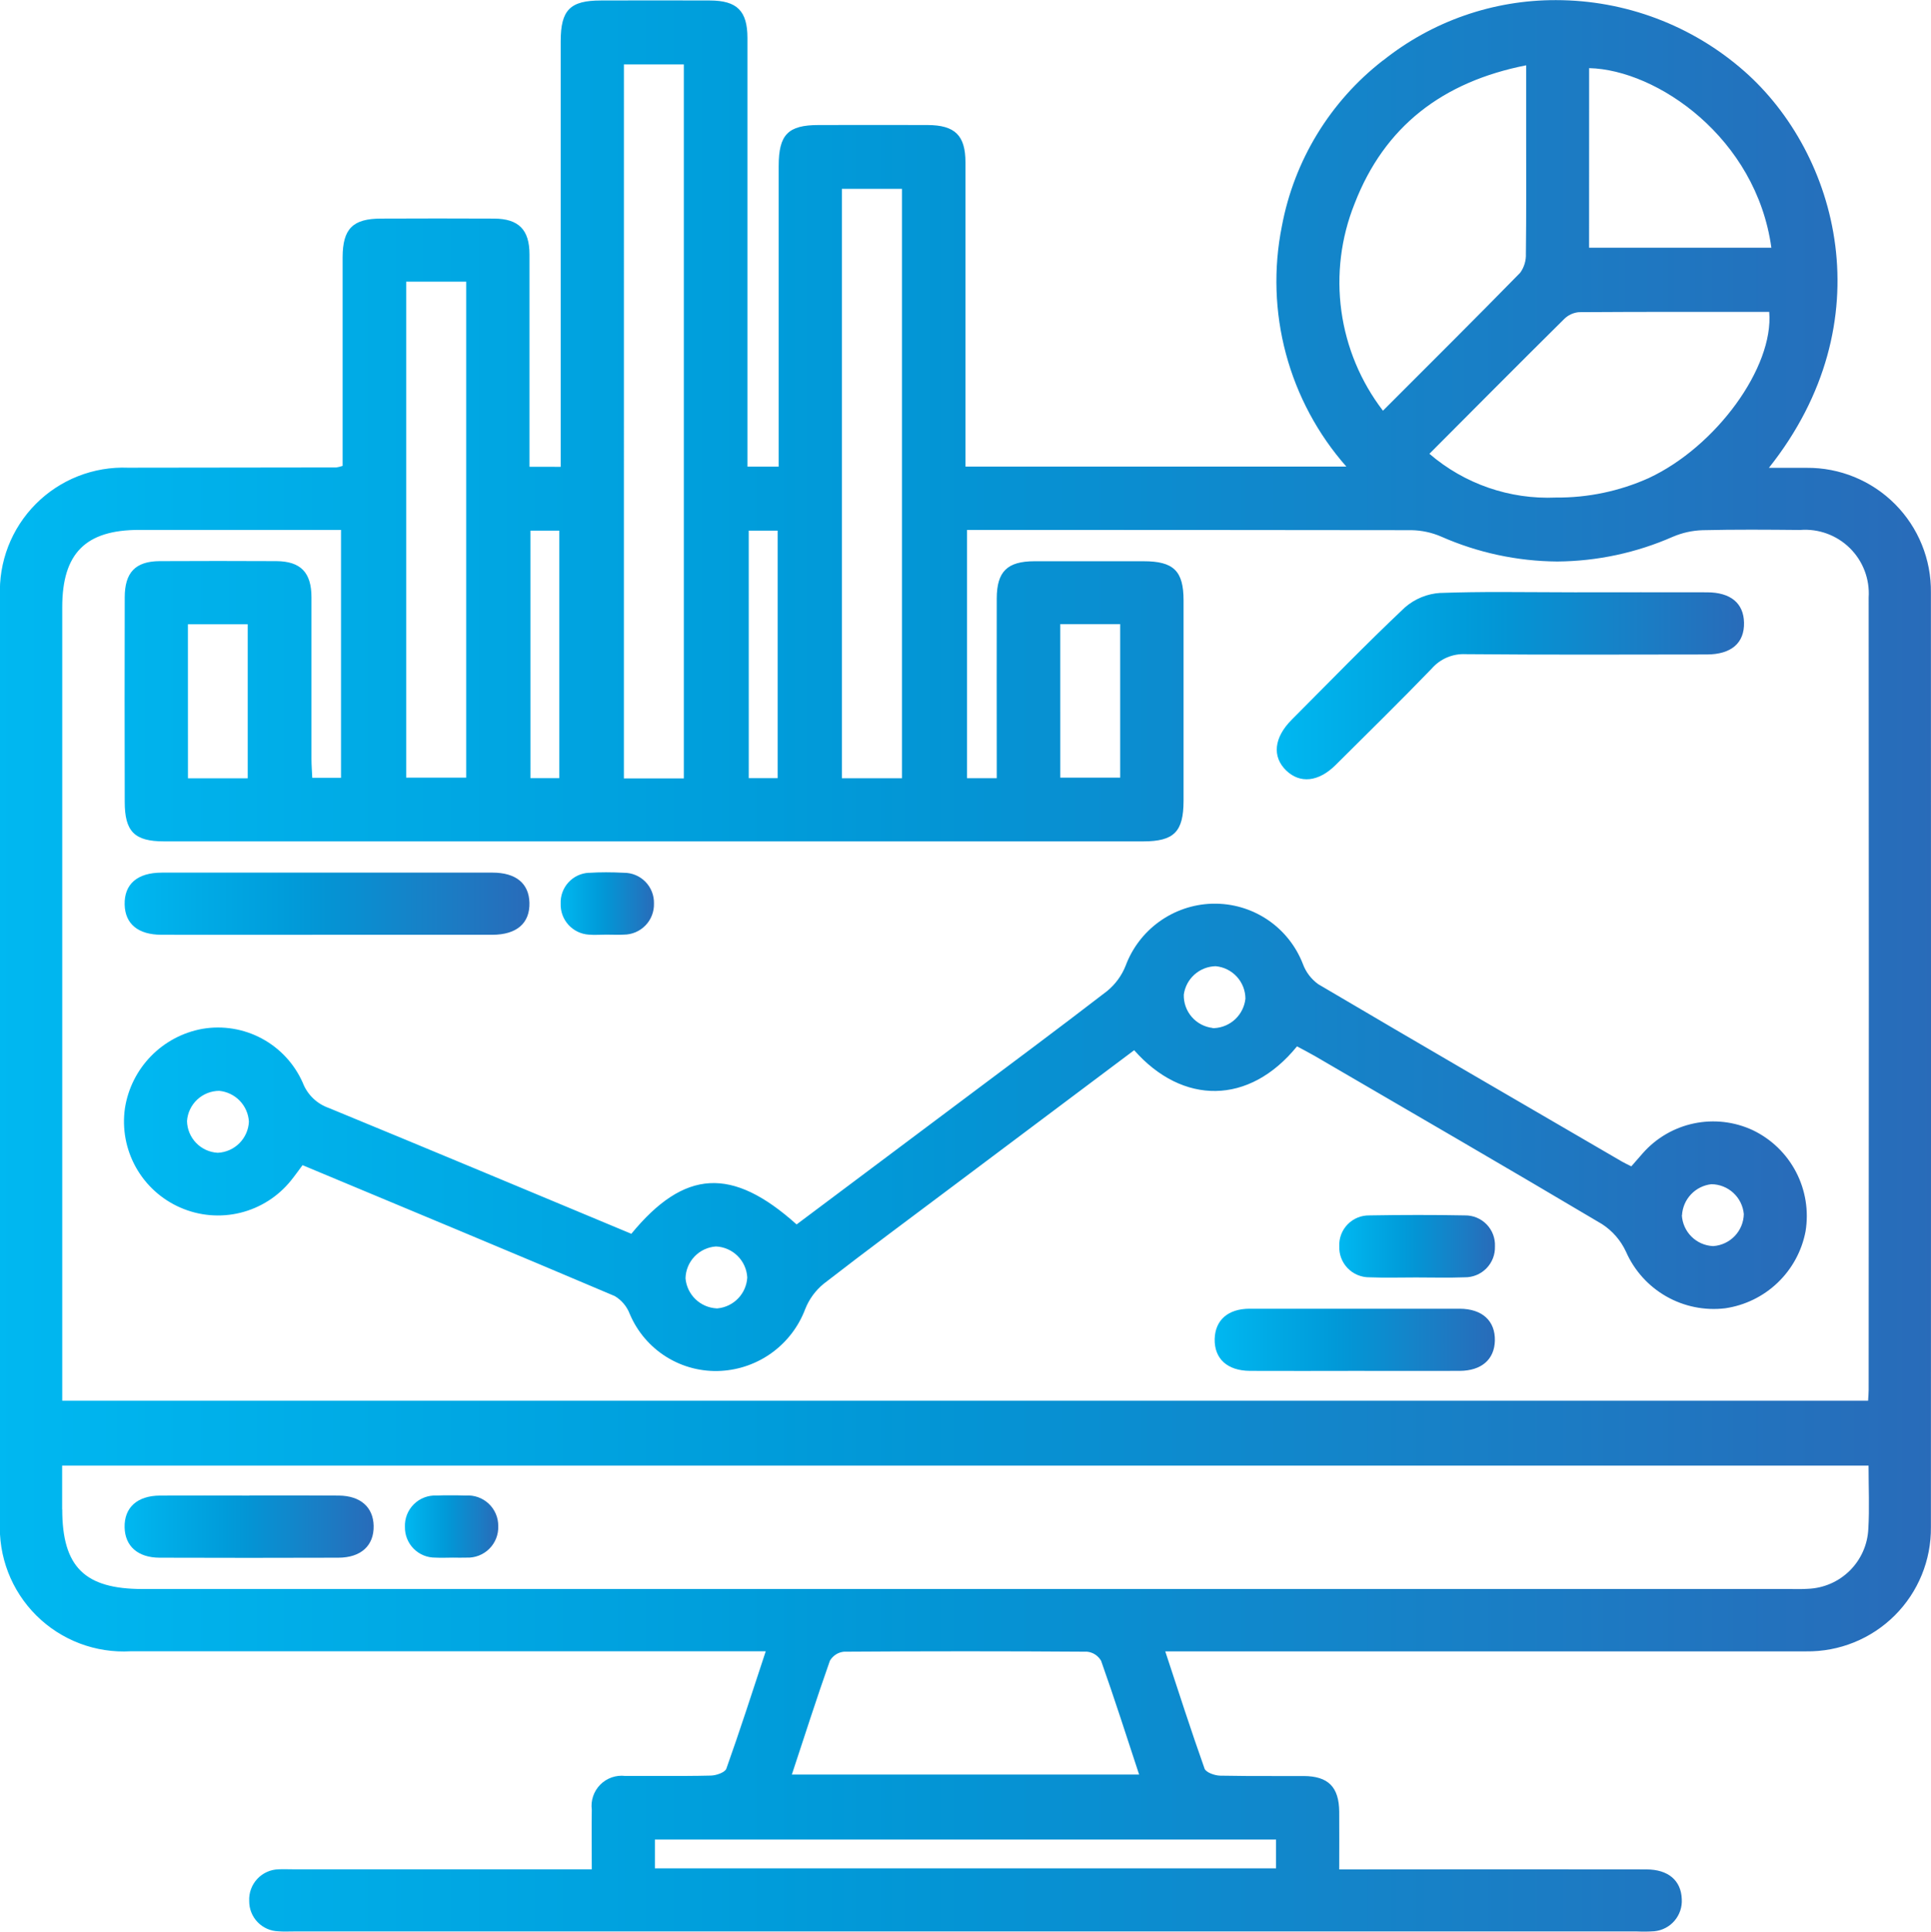 <?xml version="1.0" encoding="UTF-8"?>
<svg xmlns="http://www.w3.org/2000/svg" xmlns:xlink="http://www.w3.org/1999/xlink" width="95.185" height="95.21" viewBox="0 0 95.185 95.21">
  <defs>
    <clipPath id="a">
      <path d="M68.175-55.052a13.476,13.476,0,0,0-4.986,8.166h0A13.815,13.815,0,0,0,66.366-35.03H47.591v-1.083q0-6.955,0-13.912h0c0-1.329-.52-1.834-1.864-1.839h0q-2.685-.007-5.374,0h0c-1.51,0-1.969.471-1.969,2.018h0q0,6.909,0,13.819h0v1H36.844V-36.1q0-10.029,0-20.054h0c0-1.337-.514-1.846-1.852-1.849h0q-2.685-.01-5.374,0h0c-1.519,0-1.98.469-1.98,2.01h0q0,9.978,0,19.957h0v1.017H26.1v-1.07h0q0-4.7,0-9.4h0c0-1.221-.538-1.757-1.746-1.764h0c-1.854-.01-3.711-.007-5.566,0h0c-1.4,0-1.893.5-1.9,1.9h0q0,4.654,0,9.307h0v.981a1.812,1.812,0,0,1-.308.077h0q-5.132.01-10.265.013h0A6.081,6.081,0,0,0,0-28.627H0Q0-5.839,0,16.949H0a6.1,6.1,0,0,0,6.445,6.411h0q15.065,0,30.128,0h1.173c-.66,2-1.27,3.9-1.941,5.784h0c-.066.189-.5.338-.765.343h0c-.819.021-1.636.02-2.455.018h0c-.589,0-1.178,0-1.767,0h0a1.484,1.484,0,0,0-1.647,1.664h0c-.015.927,0,1.856,0,2.937H14.417c-.225,0-.45-.011-.673,0h0a1.488,1.488,0,0,0-1.46,1.565h0a1.479,1.479,0,0,0,1.439,1.491h0c.253.021.51.007.766.007h0q33.1,0,66.2,0h0a7.565,7.565,0,0,0,.863-.01h0A1.5,1.5,0,0,0,82.9,35.58h0c-.031-.922-.665-1.469-1.751-1.469h0q-7-.01-14.009,0H66.014c0-1.007.007-1.925,0-2.843h0c-.011-1.219-.54-1.751-1.751-1.759h0c-.517,0-1.032,0-1.547,0h0c-.86,0-1.72,0-2.578-.018h0c-.264-.007-.694-.159-.761-.346h0c-.669-1.882-1.28-3.785-1.938-5.781h1.176q15.208,0,30.415,0h0a6.066,6.066,0,0,0,6.151-6.127h0q.01-23.027,0-46.055h0a6.075,6.075,0,0,0-6.127-6.151h0c-.589,0-1.18,0-1.859,0h0c5.728-7.208,3.4-15.494-1.217-19.552h0a14.059,14.059,0,0,0-9.277-3.5h0a13.59,13.59,0,0,0-8.526,2.975m-37.421.194h2.955v35.19H30.753Zm36.015,6.87c1.475-3.82,4.342-6.013,8.46-6.826h0v3.431c0,1.949.011,3.9-.013,5.848h0a1.492,1.492,0,0,1-.281.945h0c-2.212,2.259-4.455,4.489-6.765,6.8h0a10.406,10.406,0,0,1-1.4-10.2m11.563-6.685c3.35.079,8.237,3.437,8.983,8.85H78.331ZM41.5-48.72h2.96v29.05H41.5ZM20.022-44.146h2.958V-19.7H20.022ZM70.46-35.661c2.21-2.217,4.417-4.438,6.64-6.64h0a1.174,1.174,0,0,1,.73-.34h0c3.129-.021,6.258-.015,9.38-.015h0c.236,2.732-2.622,6.645-5.938,8.192h0a10.953,10.953,0,0,1-4.576.96h0a8.956,8.956,0,0,1-6.237-2.158m12.006,4.089a4.043,4.043,0,0,1,1.462-.322h0c1.6-.039,3.2-.026,4.8-.011h0a3.138,3.138,0,0,1,3.385,3.334h0q.017,19.525,0,39.049h0c0,.158-.015.313-.028.535H3.068V9.893q0-19,0-37.994h0c0-2.652,1.15-3.807,3.784-3.808h9.958v12.217H15.392c-.013-.312-.039-.622-.039-.93h0c0-2.656,0-5.31,0-7.964h0c0-1.227-.533-1.775-1.726-1.784h0q-2.88-.015-5.758,0h0c-1.193.008-1.72.556-1.721,1.787h0q-.012,5.036,0,10.073h0c0,1.47.479,1.953,1.943,1.953h0q11.8,0,23.6,0h0q12.328,0,24.658,0h0c1.523,0,1.99-.473,1.992-2h0q0-4.94,0-9.882h0c0-1.449-.492-1.926-1.969-1.926h0q-2.688,0-5.372,0h0c-1.349,0-1.864.507-1.867,1.834h0c-.007,2.624,0,5.244,0,7.868h0v.991H47.666V-31.909h.993q10.458,0,20.917.013h0a3.854,3.854,0,0,1,1.462.315h0a14.438,14.438,0,0,0,5.726,1.229h0a14.4,14.4,0,0,0,5.7-1.221m-56.318-.3h1.424v12.2H26.147Zm10.762,0h1.424v12.2H36.909Zm15.355,4.607h2.955V-19.7H52.264Zm-43,.007h2.947v7.592H9.265Zm-6.2,43.622V14.21H92.107c0,1.08.049,2.1-.011,3.114h0a3.1,3.1,0,0,1-2.976,2.957h0c-.317.023-.64.01-.958.01H7.022c-2.852,0-3.953-1.093-3.954-3.923m37.84,7.459a.9.9,0,0,1,.691-.446h0q5.993-.042,11.989,0h0a.9.9,0,0,1,.689.448h0c.648,1.828,1.239,3.675,1.874,5.607H39.033c.638-1.931,1.229-3.779,1.875-5.608m-8.626,8.811H62.9v1.419H32.282Z" transform="translate(0 58.027)" fill="none"></path>
    </clipPath>
    <linearGradient id="b" y1="1" x2="1" y2="1" gradientUnits="objectBoundingBox">
      <stop offset="0" stop-color="#00b8f1"></stop>
      <stop offset="0.1" stop-color="#00b1eb"></stop>
      <stop offset="0.2" stop-color="#00aae5"></stop>
      <stop offset="0.3" stop-color="#00a3e0"></stop>
      <stop offset="0.4" stop-color="#009cda"></stop>
      <stop offset="0.5" stop-color="#0494d4"></stop>
      <stop offset="0.6" stop-color="#0c8ccf"></stop>
      <stop offset="0.7" stop-color="#1484c9"></stop>
      <stop offset="0.8" stop-color="#1b7cc4"></stop>
      <stop offset="0.9" stop-color="#2273be"></stop>
      <stop offset="1" stop-color="#296bb9"></stop>
    </linearGradient>
    <clipPath id="c">
      <path d="M57.334-30.88a4.7,4.7,0,0,0-4.241,3.062h0a3.073,3.073,0,0,1-.92,1.25h0c-2.428,1.872-4.894,3.7-7.346,5.539h0l-7.951,5.956h0c-3.185-2.858-5.531-2.717-8.147.461h0c-4.962-2.069-9.93-4.151-14.91-6.2h0a2.127,2.127,0,0,1-1.286-1.244h0A4.567,4.567,0,0,0,7.59-24.714h0A4.714,4.714,0,0,0,3.767-20.8h0a4.626,4.626,0,0,0,2.74,4.9h0a4.62,4.62,0,0,0,5.447-1.339h0c.194-.24.371-.492.568-.755h0c5.165,2.158,10.288,4.284,15.392,6.453h0a1.751,1.751,0,0,1,.737.879h0a4.6,4.6,0,0,0,4.5,2.807h0A4.718,4.718,0,0,0,37.3-10.9h0a3.056,3.056,0,0,1,.916-1.252h0c2.146-1.665,4.332-3.278,6.5-4.908h0q4.4-3.3,8.8-6.6h0c2.387,2.706,5.667,2.714,8.027-.19h0c.292.158.6.315.9.489h0c4.716,2.748,9.439,5.484,14.132,8.27h0a3.24,3.24,0,0,1,1.183,1.36h0a4.724,4.724,0,0,0,4.89,2.791h0A4.724,4.724,0,0,0,86.61-14.73h0a4.687,4.687,0,0,0-2.6-4.988h0a4.624,4.624,0,0,0-5.42,1.132h0c-.184.208-.368.42-.568.65h0c-.184-.092-.327-.156-.461-.235h0c-4.993-2.906-9.991-5.805-14.966-8.739h0a2.132,2.132,0,0,1-.765-1.006h0a4.649,4.649,0,0,0-4.42-2.965h-.074m.048,6.125A1.608,1.608,0,0,1,55.962-26.4h0a1.62,1.62,0,0,1,1.57-1.4h0A1.613,1.613,0,0,1,59-26.2h0a1.628,1.628,0,0,1-1.529,1.452h0a.891.891,0,0,1-.094,0M8.335-18.605a1.6,1.6,0,0,1-1.508-1.565h0a1.6,1.6,0,0,1,1.587-1.487h0a1.619,1.619,0,0,1,1.464,1.518h0a1.61,1.61,0,0,1-1.524,1.534H8.335m72.185,3.08a1.632,1.632,0,0,1,1.447-1.531h0a1.62,1.62,0,0,1,1.6,1.472h0a1.616,1.616,0,0,1-1.5,1.578h0a.231.231,0,0,1-.033,0h0a1.614,1.614,0,0,1-1.521-1.521M31.4-12.418a1.611,1.611,0,0,1,1.5-1.569h0a1.616,1.616,0,0,1,1.544,1.532h0a1.623,1.623,0,0,1-1.46,1.519h0c-.02,0-.041,0-.061,0h0A1.624,1.624,0,0,1,31.4-12.418" transform="translate(-3.731 30.88)" fill="none"></path>
    </clipPath>
    <linearGradient id="d" x1="0.064" y1="0.71" x2="0.936" y2="0.71" xlink:href="#b"></linearGradient>
    <clipPath id="e">
      <path d="M46.429-40.2a2.939,2.939,0,0,0-1.754.715h0c-1.908,1.8-3.731,3.68-5.582,5.536h0c-.878.881-.975,1.823-.269,2.505h0c.681.656,1.595.563,2.438-.277h0C42.851-33.3,44.447-34.865,46-36.474h0a2.07,2.07,0,0,1,1.659-.706h0c3.964.036,7.927.02,11.891.015h0c1.213,0,1.864-.566,1.839-1.572h0c-.02-.958-.663-1.49-1.825-1.491h0c-2.174-.007-4.348,0-6.521,0h0c-1.209,0-2.42-.015-3.629-.015h0c-1,0-1.992.01-2.986.046" transform="translate(-38.357 40.245)" fill="none"></path>
    </clipPath>
    <linearGradient id="f" x1="0.661" y1="0.403" x2="0.903" y2="0.403" xlink:href="#b"></linearGradient>
    <clipPath id="g">
      <path d="M5.579-31.813c-1.209,0-1.857.566-1.834,1.575h0c.023.957.665,1.488,1.826,1.488h0c2.684.007,5.367,0,8.05,0h0c2.747,0,5.493,0,8.242,0h0c1.209,0,1.859-.569,1.836-1.577h0c-.025-.955-.665-1.487-1.828-1.487h0q-4.073,0-8.147,0h0q-4.073,0-8.145,0" transform="translate(-3.744 31.816)" fill="none"></path>
    </clipPath>
    <linearGradient id="h" x1="0.065" y1="0.484" x2="0.274" y2="0.484" xlink:href="#b"></linearGradient>
    <clipPath id="i">
      <path d="M38.22-18.713c-1.073,0-1.7.563-1.728,1.49h0c-.021.973.62,1.567,1.739,1.574h0c1.724.01,3.447,0,5.172,0h0c1.724,0,3.449.007,5.172,0h0c1.073-.007,1.706-.566,1.729-1.488h0c.023-.973-.619-1.572-1.738-1.575h0q-2.589,0-5.173,0h0q-2.587,0-5.173,0" transform="translate(-36.492 18.718)" fill="none"></path>
    </clipPath>
    <linearGradient id="j" x1="0.629" y1="0.71" x2="0.774" y2="0.71" xlink:href="#b"></linearGradient>
    <clipPath id="k">
      <path d="M41.73-21.509a1.457,1.457,0,0,0-1.495,1.519h0a1.473,1.473,0,0,0,1.488,1.531h0c.763.03,1.529.007,2.294.007h0c.8,0,1.6.023,2.392-.007h0a1.474,1.474,0,0,0,1.5-1.523h0a1.46,1.46,0,0,0-1.487-1.528h0q-1.157-.022-2.315-.021h0q-1.186,0-2.374.021" transform="translate(-40.235 21.53)" fill="none"></path>
    </clipPath>
    <linearGradient id="l" x1="0.694" y1="0.661" x2="0.774" y2="0.661" xlink:href="#b"></linearGradient>
    <clipPath id="m">
      <path d="M18.235-31.8a1.464,1.464,0,0,0-1.391,1.523h0a1.481,1.481,0,0,0,1.391,1.526h0c.284.026.571,0,.86,0h0c.287,0,.573.016.86,0h0a1.491,1.491,0,0,0,1.488-1.531h0A1.477,1.477,0,0,0,19.955-31.8h0c-.292-.015-.586-.023-.879-.023h0c-.281,0-.561.008-.84.026" transform="translate(-16.844 31.825)" fill="none"></path>
    </clipPath>
    <linearGradient id="n" x1="0.29" y1="0.484" x2="0.339" y2="0.484" xlink:href="#b"></linearGradient>
    <clipPath id="o">
      <path d="M9.892-13.1c-1.469,0-2.935-.008-4.406,0h0c-1.124.007-1.764.591-1.743,1.567h0c.02.925.653,1.491,1.721,1.495h0q4.406.015,8.811,0h0c1.122,0,1.764-.6,1.744-1.57h0C16-12.53,15.368-13.091,14.3-13.1h0q-.906-.007-1.813-.007h0c-.863,0-1.728,0-2.591,0" transform="translate(-3.744 13.104)" fill="none"></path>
    </clipPath>
    <linearGradient id="p" x1="0.065" y1="0.806" x2="0.194" y2="0.806" xlink:href="#b"></linearGradient>
    <clipPath id="q">
      <path d="M13.727-13.1a1.488,1.488,0,0,0-1.562,1.552h0a1.485,1.485,0,0,0,1.508,1.508h0c.287.016.574,0,.861,0h0c.223,0,.446.01.669,0h0a1.5,1.5,0,0,0,1.562-1.554h0A1.494,1.494,0,0,0,15.159-13.1h0c-.244-.008-.489-.011-.733-.011h0c-.233,0-.468,0-.7.011" transform="translate(-12.165 13.107)" fill="none"></path>
    </clipPath>
    <linearGradient id="r" x1="0.21" y1="0.806" x2="0.258" y2="0.806" xlink:href="#b"></linearGradient>
  </defs>
  <g transform="translate(0)">
    <g transform="translate(0 0)" clip-path="url(#a)">
      <g transform="translate(0 -0.001)">
        <path d="M0-58.027H95.185V37.183H0Z" transform="translate(0 58.027)" fill="url(#b)"></path>
      </g>
    </g>
    <g transform="translate(6.122 44.542)" clip-path="url(#c)">
      <g transform="translate(-6.122 -44.543)">
        <path d="M-3.731-41.182H91.454V54.029H-3.731Z" transform="translate(3.731 41.182)" fill="url(#d)"></path>
      </g>
    </g>
    <g transform="translate(62.936 29.177)" clip-path="url(#e)">
      <g transform="translate(-62.936 -29.177)">
        <path d="M-38.358-23.41H56.828V71.8H-38.358Z" transform="translate(38.358 23.41)" fill="url(#f)"></path>
      </g>
    </g>
    <g transform="translate(6.143 43.007)" clip-path="url(#g)">
      <g transform="translate(-6.143 -43.008)">
        <path d="M-3.744-28.083H91.442V67.128H-3.744Z" transform="translate(3.744 28.083)" fill="url(#h)"></path>
      </g>
    </g>
    <g transform="translate(59.875 64.498)" clip-path="url(#i)">
      <g transform="translate(-59.875 -64.499)">
        <path d="M-36.492-41.183H58.693V54.028H-36.492Z" transform="translate(36.492 41.183)" fill="url(#j)"></path>
      </g>
    </g>
    <g transform="translate(66.017 59.884)" clip-path="url(#k)">
      <g transform="translate(-66.017 -59.885)">
        <path d="M-40.235-38.379H54.95V56.832H-40.235Z" transform="translate(40.235 38.379)" fill="url(#l)"></path>
      </g>
    </g>
    <g transform="translate(27.637 42.992)" clip-path="url(#m)">
      <g transform="translate(-27.637 -42.993)">
        <path d="M-16.844-28.085H78.342V67.126H-16.844Z" transform="translate(16.844 28.085)" fill="url(#n)"></path>
      </g>
    </g>
    <g transform="translate(6.143 73.709)" clip-path="url(#o)">
      <g transform="translate(-6.143 -73.71)">
        <path d="M-3.744-46.8H91.442V48.413H-3.744Z" transform="translate(3.744 46.798)" fill="url(#p)"></path>
      </g>
    </g>
    <g transform="translate(19.96 73.704)" clip-path="url(#q)">
      <g transform="translate(-19.96 -73.705)">
        <path d="M-12.165-46.8H83.02V48.413H-12.165Z" transform="translate(12.165 46.798)" fill="url(#r)"></path>
      </g>
    </g>
  </g>
</svg>
